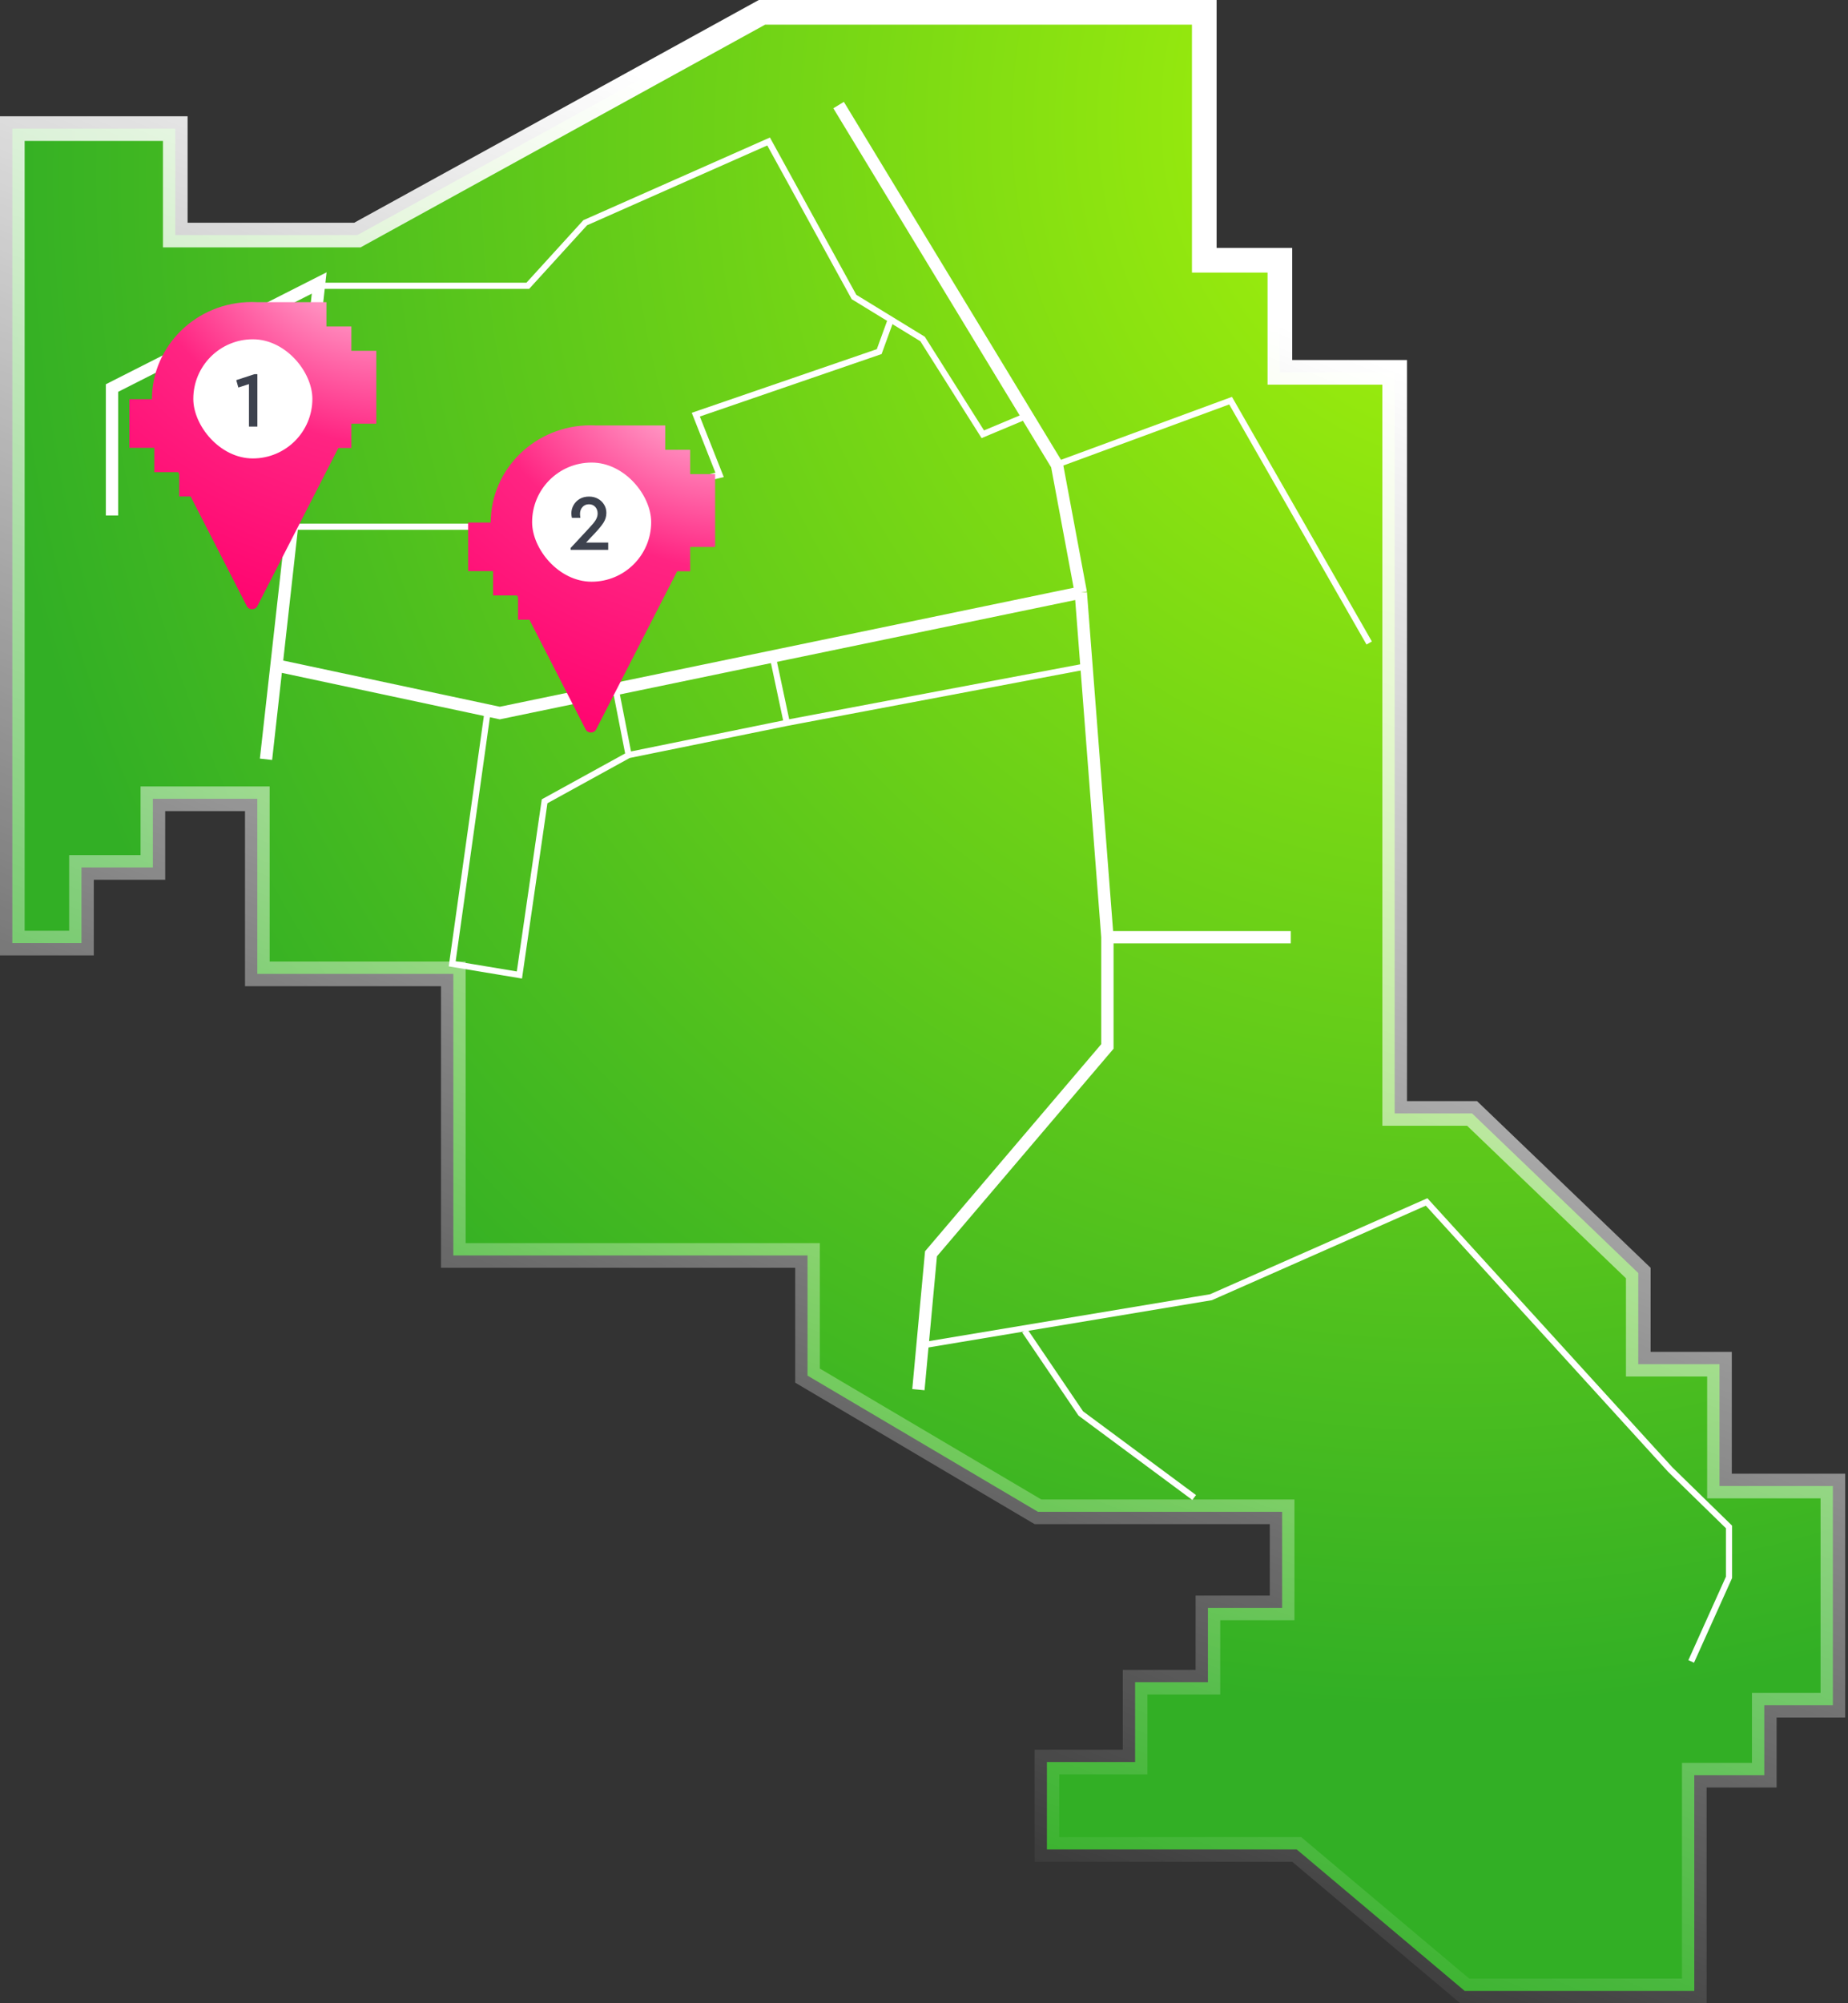 <svg width="300" height="325" viewBox="0 0 300 325" fill="none" xmlns="http://www.w3.org/2000/svg">
<rect x="0" y="0" width="300" height="325" fill="#333333" stroke="none"/>
<path d="M195.5 2V42.227H207.772V60.409H226.409V180.637H238.969L265.954 206.534V221.318H279.137V241.091H297.546V276.637H286.409V288H275.046V323H237.775L211.061 300.516L210.502 300.046H169.954V285.863H184.272V272.909H196.091V260.863H208.137V245.272H168.5L131.091 223.176V203.682H73.591V158H41.773V129.591H24.818V140.728H13.227V153H2V20.863H28.454V38.137H58.014L58.464 37.889L123.694 2H195.5Z" fill="url(#paint0_radial_29_215)" stroke="url(#paint1_linear_29_215)" stroke-width="4"/>
<path d="M43.182 123.182L44.884 107.955M44.884 107.955L51.818 45.909L18.182 62.955V83.636M44.884 107.955L81.136 115.682L175.455 96.136M175.455 96.136L171.591 75.455L136.136 17.046M175.455 96.136L179.773 152.046M179.773 152.046H209.545M179.773 152.046V169.773L151.136 203.409L149.091 225.455" stroke="white" stroke-width="2"/>
<path d="M150.227 218.182L196.591 210.454L231.591 195L271.136 238.409L280.682 247.727V255.909L274.545 269.545" stroke="white"/>
<path d="M166.363 215.909L175.454 229.318L193.863 242.955" stroke="white"/>
<path d="M171.363 75.455L199.772 65L222.272 104.318" stroke="white"/>
<path d="M166.591 67.5L159.546 70.454L149.773 55L138.636 48.182L124.773 22.954L95 36.136L85.682 46.364H52.273" stroke="white"/>
<path d="M79.09 115.909L73.409 156.364L84.318 158.182L88.409 130L102.045 122.5M102.045 122.5L99.999 112.045M102.045 122.5L127.727 117.273M127.727 117.273L125.454 106.591M127.727 117.273L175.909 108.182" stroke="white"/>
<path d="M47.728 85.454H81.819L116.819 77.045L112.955 67.273L142.728 57.045L144.546 52.045" stroke="white"/>
<path fill-rule="evenodd" clip-rule="evenodd" d="M40.873 49C41.175 49 41.475 49.008 41.773 49.024H52.995V52.967H57.042V56.91H61.09V68.739H57.042V72.681H54.925L41.785 98.322C41.43 99.015 40.415 99.015 40.06 98.322L30.948 80.543H29.095V76.927L28.927 76.6H25.047V72.657H21V64.772H24.662C24.673 56.059 31.927 49 40.873 49ZM43.852 58.501C40.461 56.904 36.383 58.288 34.744 61.591C33.104 64.894 34.524 68.867 37.915 70.464C41.306 72.061 45.384 70.677 47.024 67.374C48.663 64.071 47.243 60.099 43.852 58.501Z" fill="url(#paint2_radial_29_215)"/>
<rect x="31.703" y="55.367" width="18.685" height="18.685" rx="9.342" fill="white"/>
<rect x="31.703" y="55.367" width="18.685" height="18.685" rx="9.342" stroke="white" stroke-width="0.644"/>
<path d="M41.305 60.705H41.782V69.209H40.416V62.315L38.69 62.87L38.355 61.671L41.305 60.705Z" fill="#3D424E"/>
<path fill-rule="evenodd" clip-rule="evenodd" d="M95.873 69C96.175 69 96.475 69.008 96.773 69.024H107.995V72.967H112.042V76.91H116.09V88.739H112.042V92.681H109.926L96.785 118.322C96.43 119.015 95.415 119.015 95.06 118.322L85.948 100.543H84.095V96.927L83.927 96.6H80.047V92.657H76V84.772H79.662C79.673 76.059 86.927 69 95.873 69ZM98.852 78.501C95.461 76.904 91.383 78.287 89.744 81.591C88.104 84.894 89.524 88.867 92.915 90.464C96.306 92.061 100.384 90.677 102.024 87.374C103.663 84.071 102.243 80.099 98.852 78.501Z" fill="url(#paint3_radial_29_215)"/>
<rect x="86.703" y="75.367" width="18.685" height="18.685" rx="9.342" fill="white"/>
<rect x="86.703" y="75.367" width="18.685" height="18.685" rx="9.342" stroke="white" stroke-width="0.644"/>
<path d="M98.733 88.024V89.209H92.638V88.9L95.666 85.64C96.139 85.142 96.482 84.721 96.697 84.377C96.912 84.025 97.019 83.668 97.019 83.308C97.019 82.878 96.89 82.522 96.633 82.238C96.375 81.955 96.031 81.813 95.602 81.813C95.172 81.813 94.824 81.963 94.558 82.264C94.292 82.556 94.159 82.921 94.159 83.359C94.159 83.54 94.18 83.759 94.223 84.016H92.844C92.784 83.784 92.754 83.54 92.754 83.282C92.754 82.818 92.87 82.38 93.102 81.968C93.334 81.546 93.665 81.207 94.094 80.95C94.532 80.692 95.039 80.563 95.615 80.563C96.156 80.563 96.637 80.679 97.058 80.911C97.487 81.143 97.823 81.461 98.063 81.864C98.312 82.26 98.437 82.706 98.437 83.204C98.437 83.78 98.282 84.308 97.973 84.79C97.672 85.262 97.225 85.812 96.633 86.439L95.138 88.024H98.733Z" fill="#3D424E"/>
<defs>
<radialGradient id="paint0_radial_29_215" cx="0" cy="0" r="1" gradientUnits="userSpaceOnUse" gradientTransform="translate(243.636 13.864) rotate(109.38) scale(265.739 244.926)">
<stop stop-color="#AEF708"/>
<stop offset="1" stop-color="#32AF25"/>
</radialGradient>
<linearGradient id="paint1_linear_29_215" x1="243.636" y1="66.591" x2="150" y2="306.818" gradientUnits="userSpaceOnUse">
<stop stop-color="white"/>
<stop offset="1" stop-color="white" stop-opacity="0"/>
</linearGradient>
<radialGradient id="paint2_radial_29_215" cx="0" cy="0" r="1" gradientUnits="userSpaceOnUse" gradientTransform="translate(58.006 41.678) rotate(113.747) scale(70.459 91.943)">
<stop stop-color="#FFC5DE"/>
<stop offset="0.415" stop-color="#FF2482"/>
<stop offset="0.909" stop-color="#FF006D"/>
</radialGradient>
<radialGradient id="paint3_radial_29_215" cx="0" cy="0" r="1" gradientUnits="userSpaceOnUse" gradientTransform="translate(113.006 61.678) rotate(113.747) scale(70.459 91.943)">
<stop stop-color="#FFC5DE"/>
<stop offset="0.415" stop-color="#FF2482"/>
<stop offset="0.909" stop-color="#FF006D"/>
</radialGradient>
</defs>
</svg>
